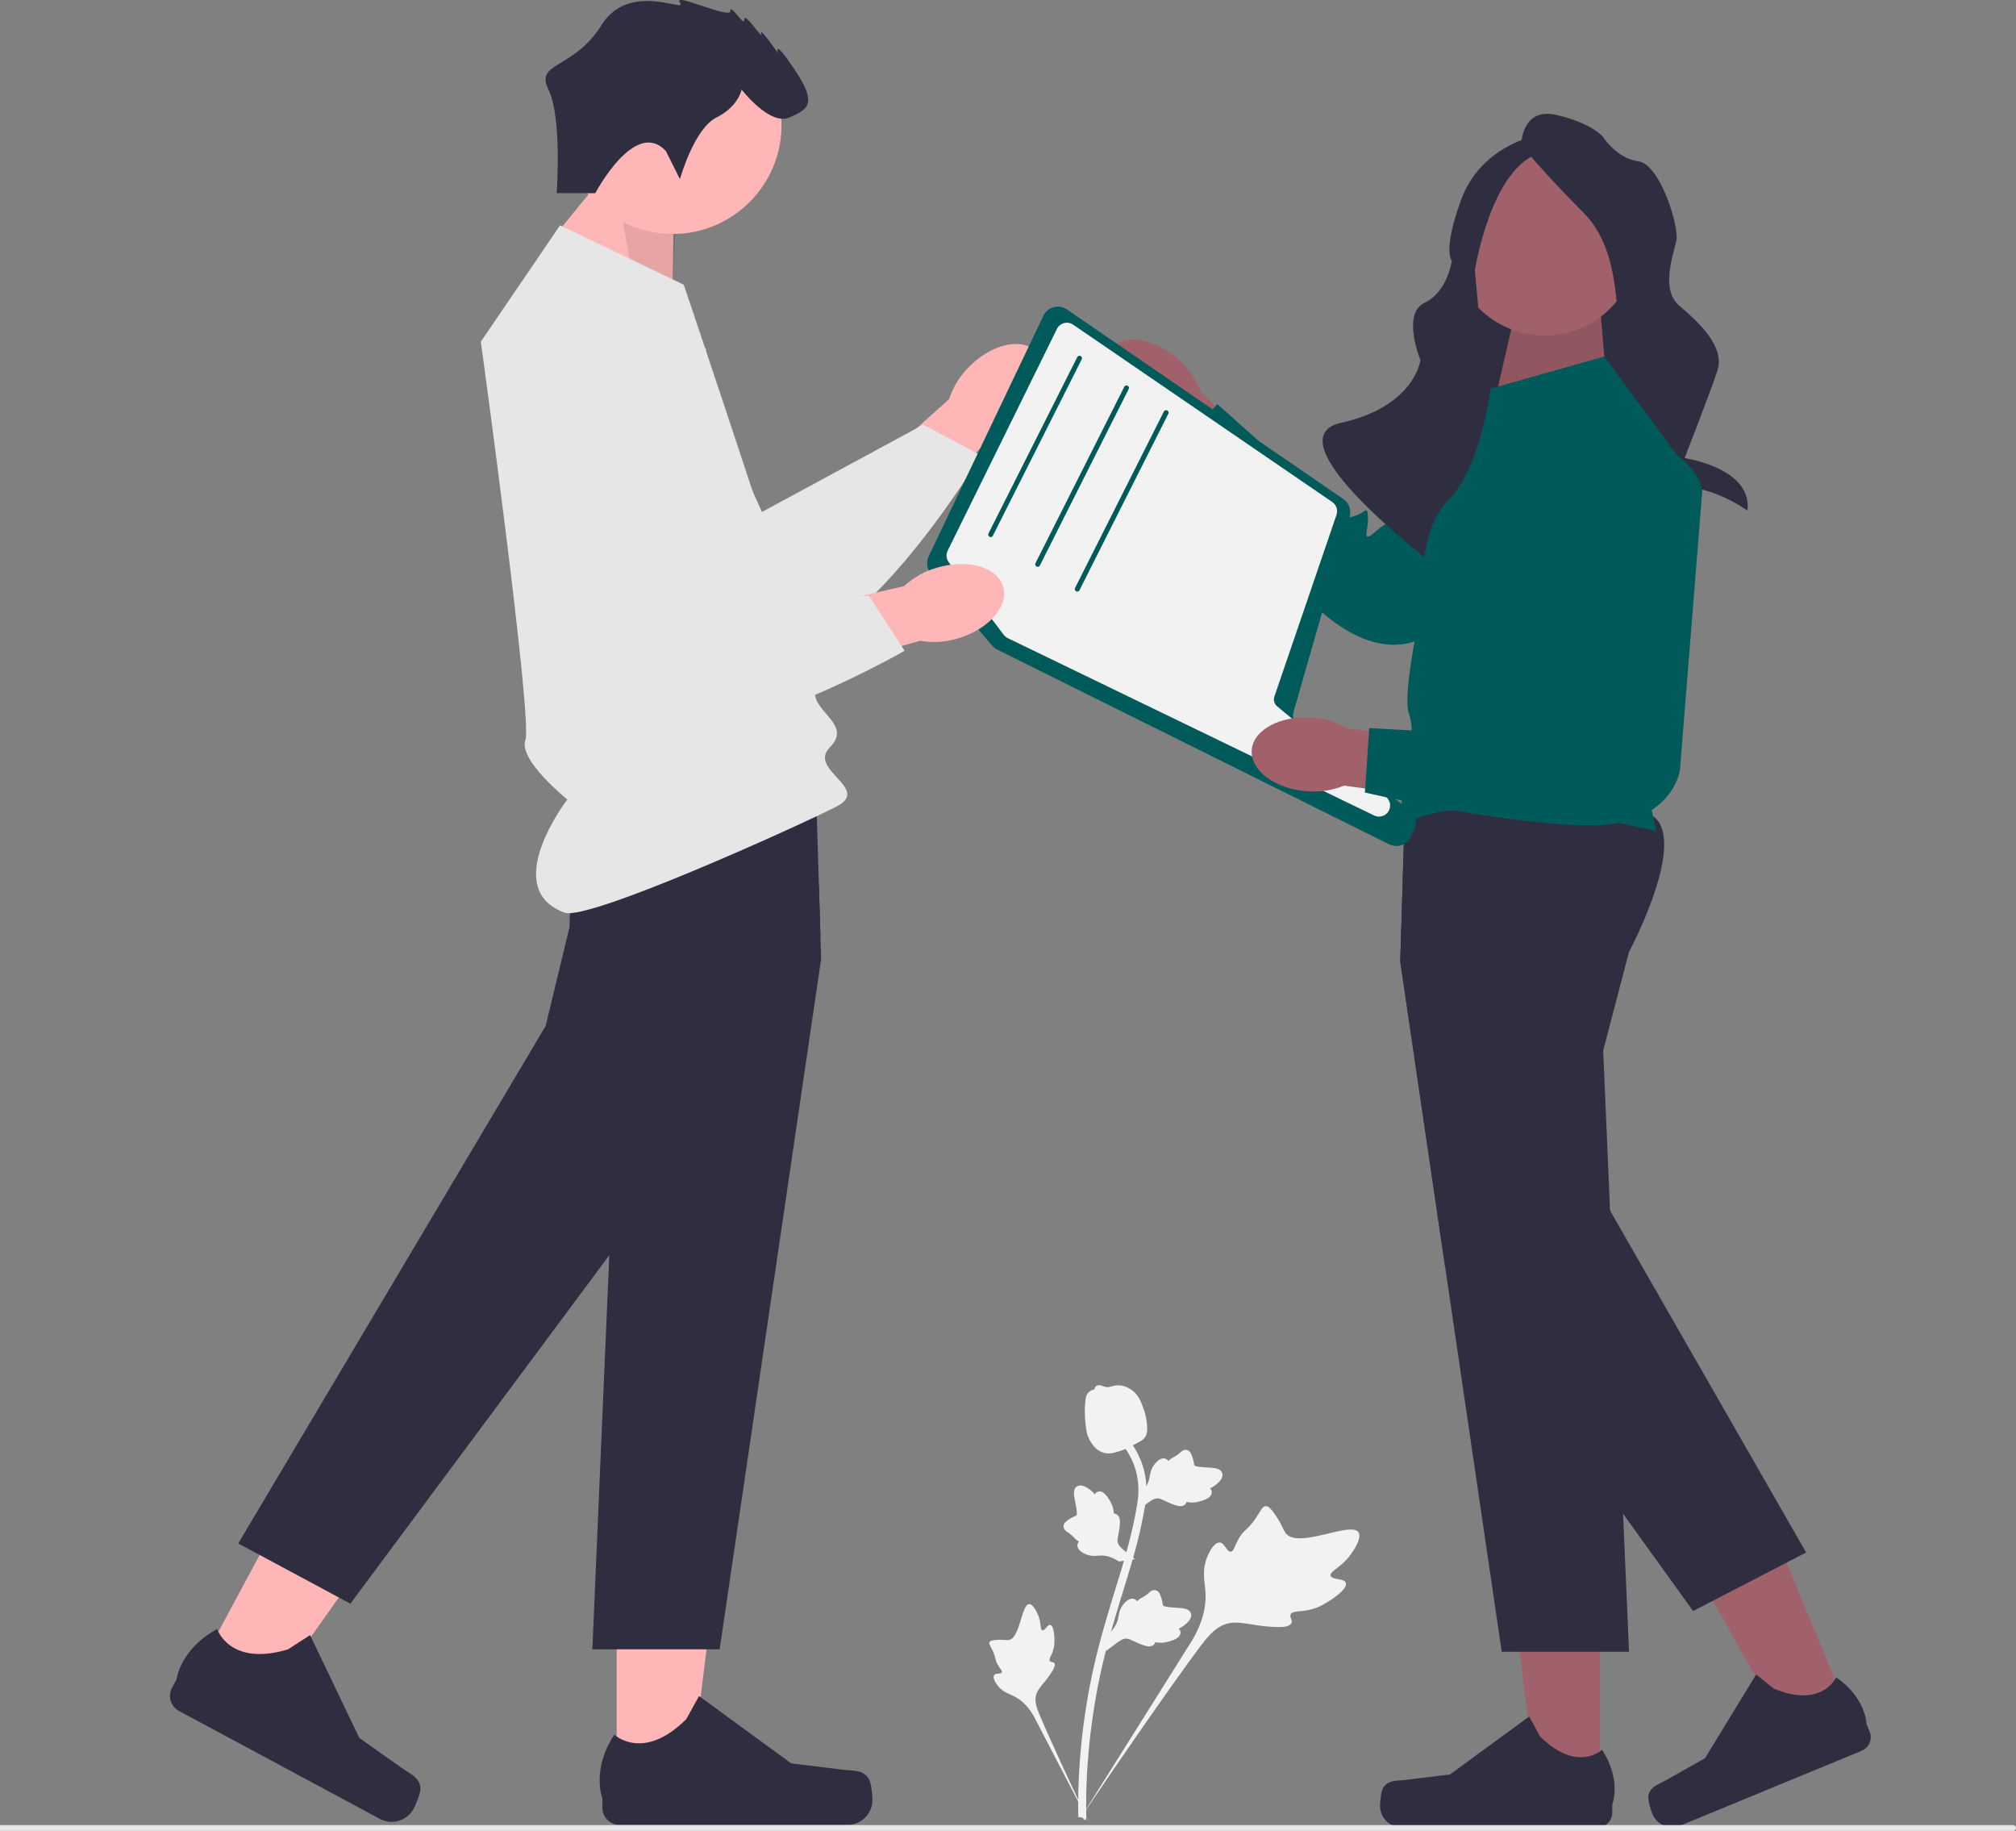 <svg width="239" height="217" viewBox="0 0 239 217" fill="none" xmlns="http://www.w3.org/2000/svg">
<rect x="0" y="0" width="239" height="217" fill="#808080" stroke="none"/>
<g clip-path="url(#clip0_6_214)">
<path d="M114.876 43.482C117.537 40.775 121.091 39.954 122.814 41.647C124.537 43.339 123.776 46.905 121.114 49.612C120.065 50.708 118.77 51.537 117.335 52.03L105.916 63.355L100.713 57.886L112.522 47.302C112.99 45.859 113.797 44.549 114.876 43.482Z" fill="#FFB6B6"/>
<path d="M78.358 34.134L90.33 60.68L109.448 50.337L116.29 53.967C116.29 53.967 100.661 80.082 89.96 77.109C79.26 74.136 60.258 47.18 63.681 38.861C67.105 30.541 78.358 34.134 78.358 34.134Z" fill="#E6E6E6"/>
<path d="M133.855 49.119C131.076 46.534 130.157 43.005 131.804 41.238C133.45 39.47 137.036 40.133 139.816 42.719C140.941 43.737 141.805 45.009 142.337 46.429L153.975 57.529L148.647 62.877L137.74 51.366C136.284 50.938 134.952 50.167 133.855 49.119Z" fill="#A0616A"/>
<path d="M192.476 50.83L170.013 74.733C170.013 74.733 164.969 79.722 156.67 72.528C148.371 65.333 139.144 53.53 139.144 53.53L144.32 47.899L153.489 56.076C153.489 56.076 158.933 58.265 159.311 59.682C159.69 61.098 158.632 61.684 160.332 61.23C162.033 60.776 162.066 59.764 162.173 61.299C162.28 62.835 161.241 64.63 163.206 62.892C165.17 61.153 165.757 62.211 165.757 62.211L180.114 43.202C180.114 43.202 189.391 35.87 192.058 42.443C194.725 49.015 192.476 50.83 192.476 50.83Z" fill="#005A5A"/>
<path d="M73.108 211.057L81.838 211.056L85.99 177.401L73.106 177.401L73.108 211.057Z" fill="#FFB6B6"/>
<path d="M103.017 210.859C103.289 211.317 103.432 212.793 103.432 213.326C103.432 214.961 102.106 216.287 100.469 216.287H73.434C72.318 216.287 71.413 215.382 71.413 214.267V213.142C71.413 213.142 70.076 209.76 72.829 205.593C72.829 205.593 76.251 208.856 81.365 203.745L82.873 201.015L93.788 208.994L99.839 209.738C101.162 209.901 102.336 209.713 103.017 210.859Z" fill="#2F2E41"/>
<path d="M173.721 55.745H195.355V23.794L173.721 23.794V55.745Z" fill="#2F2E41"/>
<path d="M190.499 46.003L189.742 36.852H179.668L177.435 46.547L190.499 46.003Z" fill="#A0616A"/>
<path opacity="0.1" d="M190.499 46.003L189.742 36.852H179.668L177.435 46.547L190.499 46.003Z" fill="black"/>
<path d="M79.714 35.837L79.89 24.069L72.629 19.545L64.734 29.198L79.714 35.837Z" fill="#FFB6B6"/>
<path opacity="0.1" d="M79.714 35.837L80.184 24.362L72.629 19.545L75.196 33.746L79.714 35.837Z" fill="black"/>
<path d="M183.118 39.763C189.2 39.763 194.13 34.836 194.13 28.757C194.13 22.678 189.2 17.751 183.118 17.751C177.037 17.751 172.107 22.678 172.107 28.757C172.107 34.836 177.037 39.763 183.118 39.763Z" fill="#A0616A"/>
<path d="M180.341 17.178C180.341 17.178 180.341 12.659 184.538 13.628C188.736 14.596 190.028 16.21 190.028 16.21C190.028 16.21 191.642 18.791 194.225 19.114C196.808 19.437 199.069 26.86 198.746 28.474C198.423 30.087 196.808 34.283 199.069 36.219C201.329 38.156 204.558 41.06 203.589 43.965C202.621 46.87 199.714 54.293 199.714 54.293C199.714 54.293 207.82 55.477 207.158 60.533C207.158 60.533 203.266 57.52 198.1 57.52C192.934 57.52 193.579 48.152 193.579 48.152C193.579 48.152 193.257 42.352 192.288 40.738C191.319 39.124 192.611 30.087 187.767 25.246C182.924 20.405 180.341 17.178 180.341 17.178Z" fill="#2F2E41"/>
<path d="M181.632 16.21C181.632 16.21 175.497 17.501 173.237 23.633C170.977 29.765 172.118 30.906 172.118 30.906C172.118 30.906 171.619 34.598 168.876 35.893C166.133 37.188 168.393 42.674 168.393 42.674C168.393 42.674 167.748 48.161 159.029 50.097C150.311 52.034 169.962 66.883 169.962 66.883C169.962 66.883 168.549 59.875 177.591 59.552C186.632 59.229 175.82 42.674 175.82 42.674L174.851 32.024C174.851 32.024 176.789 19.76 182.601 18.146C188.413 16.532 181.632 16.21 181.632 16.21Z" fill="#2F2E41"/>
<path d="M79.736 27.731C86.868 27.731 92.649 21.952 92.649 14.824C92.649 7.696 86.868 1.917 79.736 1.917C72.605 1.917 66.823 7.696 66.823 14.824C66.823 21.952 72.605 27.731 79.736 27.731Z" fill="#FFB6B6"/>
<path d="M97.347 113.657L85.318 195.474H70.226L72.233 148.771L73.289 124.214L70.226 112.525C70.226 112.525 68.829 109.927 67.653 106.777C66.327 103.223 65.279 98.962 66.834 96.942C67.406 96.197 68.894 95.645 70.915 95.235C72.15 94.983 73.588 94.786 75.14 94.634C84.065 93.751 96.76 94.302 96.76 94.302L97.083 104.947L97.262 110.891L97.347 113.657Z" fill="#2F2E41"/>
<path d="M23.404 198.021L31.095 202.15L50.689 174.467L39.339 168.373L23.404 198.021Z" fill="#FFB6B6"/>
<path d="M49.845 211.996C49.868 212.527 49.295 213.896 49.043 214.365C48.268 215.805 46.472 216.346 45.03 215.572L21.215 202.783C20.232 202.255 19.863 201.03 20.391 200.047L20.924 199.056C20.924 199.056 21.347 195.445 25.746 193.076C25.746 193.076 27.215 197.57 34.14 195.486L36.761 193.794L42.599 205.987L47.576 209.505C48.665 210.274 49.788 210.664 49.845 211.996Z" fill="#2F2E41"/>
<path d="M97.262 110.892L90.878 123.686L72.233 148.771L41.538 190.069L28.244 182.932L64.684 121.607L67.524 109.859C67.524 109.859 67.524 108.59 67.653 106.777C67.905 103.191 68.662 97.475 70.915 95.235C71.22 94.93 71.552 94.689 71.913 94.528C72.591 94.223 73.717 94.296 75.14 94.634C81.084 96.053 92.178 102.15 97.083 104.947L97.262 110.892Z" fill="#2F2E41"/>
<path d="M189.679 212.083L182.173 212.083L178.603 183.145L189.681 183.146L189.679 212.083Z" fill="#A0616A"/>
<path d="M163.963 211.913C163.729 212.307 163.606 213.576 163.606 214.034C163.606 215.44 164.746 216.58 166.153 216.58H189.398C190.358 216.58 191.136 215.802 191.136 214.843V213.876C191.136 213.876 192.286 210.969 189.919 207.385C189.919 207.385 186.976 210.191 182.579 205.797L181.283 203.449L171.898 210.309L166.696 210.949C165.557 211.089 164.548 210.928 163.963 211.913Z" fill="#2F2E41"/>
<path d="M219.248 203.242L212.309 206.103L197.965 180.715L208.206 176.492L219.248 203.242Z" fill="#A0616A"/>
<path d="M195.411 212.889C195.345 213.342 195.716 214.563 195.89 214.986C196.427 216.286 197.916 216.905 199.217 216.368L220.704 207.506C221.592 207.14 222.014 206.125 221.648 205.238L221.279 204.344C221.279 204.344 221.232 201.218 217.676 198.808C217.676 198.808 216.027 202.524 210.286 200.138L208.191 198.462L202.134 208.382L197.569 210.957C196.571 211.52 195.576 211.755 195.411 212.889Z" fill="#2F2E41"/>
<path d="M193.123 112.818L190.06 124.507L190.875 143.475L192.228 174.979L192.266 175.867L192.419 179.41L193.123 195.767H178.031L171.312 150.07L166.001 113.95L166.559 95.557L166.588 94.596C166.588 94.596 193.581 93.422 196.514 97.235C199.448 101.047 193.123 112.818 193.123 112.818Z" fill="#2F2E41"/>
<path d="M214.121 184.008L211.563 185.33L202.101 190.225L200.716 190.94L192.419 179.41L171.312 150.07L166.001 113.95L166.559 95.557C168.947 94.798 170.857 94.487 171.825 94.939C176.185 96.977 175.977 110.337 175.977 110.337L178.632 122.126L190.875 143.475L214.121 184.008Z" fill="#2F2E41"/>
<path d="M159.552 187.615C159.357 187.021 157.885 187.282 157.744 186.751C157.603 186.222 159.016 185.778 160.099 184.286C160.294 184.017 161.525 182.322 161.053 181.609C160.158 180.257 153.932 183.623 152.437 181.734C152.109 181.32 151.974 180.608 150.997 179.283C150.608 178.756 150.359 178.502 150.061 178.51C149.638 178.52 149.487 179.049 148.822 180.007C147.825 181.443 147.466 181.263 146.809 182.439C146.322 183.313 146.264 183.871 145.913 183.904C145.415 183.951 145.21 182.863 144.602 182.821C143.982 182.778 143.361 183.852 143.054 184.692C142.476 186.268 142.834 187.472 142.913 188.672C142.999 189.977 142.797 191.886 141.379 194.337L128.005 215.635C130.877 211.293 139.03 199.454 142.315 195.111C143.264 193.857 144.283 192.598 145.851 192.361C147.361 192.133 149.199 192.88 151.763 192.837C152.063 192.832 152.896 192.807 153.099 192.365C153.267 192 152.851 191.683 153.002 191.34C153.205 190.879 154.119 191.077 155.364 190.771C156.242 190.555 156.839 190.199 157.352 189.893C157.506 189.801 159.81 188.406 159.552 187.615Z" fill="#F2F2F2"/>
<path d="M124.522 192.588C124.174 192.511 123.878 193.309 123.576 193.225C123.276 193.141 123.465 192.32 123.045 191.359C122.969 191.185 122.492 190.092 122.006 190.118C121.084 190.167 120.94 194.193 119.581 194.381C119.283 194.422 118.895 194.283 117.962 194.38C117.591 194.419 117.395 194.468 117.312 194.616C117.196 194.827 117.411 195.054 117.69 195.656C118.108 196.559 117.915 196.684 118.304 197.345C118.592 197.836 118.85 198.026 118.764 198.208C118.644 198.465 118.05 198.252 117.854 198.538C117.654 198.83 118.003 199.444 118.326 199.838C118.934 200.575 119.628 200.748 120.24 201.055C120.906 201.389 121.785 202.039 122.579 203.442L129.179 216.148C127.875 213.486 124.414 206.07 123.229 203.206C122.887 202.379 122.563 201.516 122.9 200.678C123.223 199.871 124.12 199.186 124.839 197.915C124.923 197.766 125.151 197.35 124.993 197.124C124.862 196.936 124.586 197.049 124.461 196.875C124.294 196.643 124.654 196.252 124.863 195.552C125.011 195.06 125.008 194.664 125.006 194.324C125.005 194.222 124.985 192.689 124.522 192.588Z" fill="#F2F2F2"/>
<path d="M131.106 195.688L131.313 193.774L131.441 193.653C132.029 193.097 132.397 192.508 132.536 191.902C132.557 191.805 132.575 191.708 132.592 191.609C132.661 191.215 132.746 190.726 133.125 190.218C133.337 189.934 133.897 189.294 134.475 189.518C134.631 189.576 134.737 189.678 134.81 189.785C134.828 189.766 134.847 189.748 134.867 189.727C135.117 189.485 135.291 189.396 135.46 189.311C135.589 189.245 135.723 189.177 135.948 188.996C136.048 188.917 136.127 188.846 136.194 188.786C136.397 188.605 136.656 188.393 137.011 188.477C137.388 188.58 137.517 188.939 137.603 189.177C137.756 189.601 137.803 189.893 137.834 190.086C137.846 190.157 137.859 190.236 137.869 190.262C137.951 190.47 138.986 190.524 139.375 190.546C140.251 190.594 141.008 190.635 141.191 191.234C141.321 191.662 141.049 192.13 140.358 192.66C140.142 192.825 139.927 192.939 139.739 193.024C139.855 193.133 139.947 193.281 139.952 193.483C139.965 193.961 139.474 194.328 138.494 194.575C138.251 194.638 137.923 194.72 137.495 194.699C137.293 194.689 137.116 194.658 136.965 194.629C136.943 194.715 136.901 194.804 136.827 194.889C136.609 195.139 136.257 195.202 135.778 195.061C135.251 194.914 134.833 194.715 134.465 194.539C134.144 194.386 133.867 194.255 133.634 194.219C133.202 194.159 132.798 194.425 132.315 194.781L131.106 195.688Z" fill="#F2F2F2"/>
<path d="M134.558 184.785L132.653 185.07L132.504 184.977C131.817 184.549 131.153 184.342 130.532 184.363C130.433 184.366 130.334 184.374 130.234 184.382C129.835 184.416 129.34 184.457 128.752 184.22C128.424 184.087 127.663 183.707 127.733 183.092C127.75 182.926 127.821 182.799 127.906 182.701C127.883 182.688 127.86 182.674 127.836 182.66C127.538 182.48 127.408 182.334 127.282 182.193C127.186 182.084 127.086 181.972 126.854 181.8C126.752 181.724 126.663 181.665 126.588 181.616C126.362 181.466 126.091 181.269 126.082 180.904C126.086 180.514 126.401 180.298 126.609 180.154C126.981 179.899 127.251 179.779 127.43 179.7C127.496 179.671 127.57 179.639 127.592 179.622C127.772 179.49 127.562 178.476 127.485 178.093C127.308 177.235 127.156 176.492 127.69 176.164C128.071 175.929 128.593 176.074 129.281 176.608C129.496 176.774 129.661 176.953 129.79 177.113C129.867 176.974 129.987 176.847 130.181 176.791C130.64 176.657 131.12 177.039 131.608 177.923C131.73 178.143 131.892 178.439 131.981 178.859C132.022 179.056 132.037 179.235 132.048 179.388C132.136 179.388 132.233 179.405 132.334 179.456C132.631 179.603 132.782 179.928 132.767 180.426C132.758 180.973 132.671 181.427 132.594 181.828C132.527 182.178 132.471 182.479 132.495 182.713C132.547 183.146 132.907 183.468 133.374 183.845L134.558 184.785Z" fill="#F2F2F2"/>
<path d="M134.815 179.066L135.022 177.152L135.15 177.032C135.738 176.476 136.106 175.886 136.245 175.28C136.267 175.184 136.284 175.086 136.301 174.987C136.37 174.593 136.455 174.104 136.834 173.596C137.046 173.313 137.606 172.673 138.184 172.896C138.34 172.955 138.446 173.056 138.519 173.163C138.537 173.144 138.556 173.126 138.576 173.106C138.826 172.863 139.001 172.774 139.169 172.689C139.298 172.623 139.432 172.555 139.658 172.375C139.757 172.295 139.836 172.224 139.903 172.164C140.106 171.983 140.365 171.771 140.721 171.855C141.097 171.958 141.226 172.317 141.312 172.555C141.465 172.979 141.512 173.271 141.544 173.464C141.555 173.535 141.568 173.615 141.578 173.64C141.66 173.848 142.695 173.902 143.085 173.924C143.96 173.972 144.718 174.013 144.9 174.612C145.03 175.041 144.758 175.508 144.067 176.038C143.851 176.203 143.636 176.317 143.448 176.402C143.564 176.511 143.656 176.66 143.661 176.862C143.674 177.34 143.183 177.706 142.203 177.954C141.96 178.016 141.632 178.098 141.204 178.077C141.002 178.067 140.825 178.036 140.674 178.008C140.652 178.093 140.61 178.183 140.536 178.267C140.318 178.517 139.966 178.58 139.488 178.44C138.96 178.293 138.543 178.093 138.175 177.917C137.853 177.764 137.576 177.633 137.343 177.597C136.911 177.537 136.507 177.804 136.025 178.159L134.815 179.066Z" fill="#F2F2F2"/>
<path d="M128.637 215.744L128.3 215.412L127.832 215.362C127.834 215.318 127.831 215.215 127.828 215.054C127.81 214.174 127.754 211.494 128.127 207.376C128.388 204.501 128.824 201.583 129.422 198.702C130.022 195.815 130.644 193.668 131.144 191.942C131.521 190.64 131.902 189.405 132.273 188.203C133.265 184.989 134.201 181.954 134.781 178.492C134.911 177.719 135.181 176.11 134.629 174.211C134.309 173.11 133.761 172.073 132.999 171.131L133.736 170.536C134.576 171.577 135.182 172.725 135.538 173.948C136.15 176.053 135.856 177.806 135.715 178.649C135.125 182.172 134.179 185.237 133.178 188.481C132.808 189.679 132.428 190.909 132.053 192.205C131.558 193.915 130.941 196.044 130.349 198.893C129.758 201.74 129.328 204.623 129.07 207.461C128.701 211.527 128.757 214.167 128.775 215.035C128.784 215.498 128.786 215.595 128.637 215.744Z" fill="#F2F2F2"/>
<path d="M130.977 172.22C130.939 172.212 130.901 172.202 130.863 172.191C130.086 171.973 129.462 171.34 129.009 170.309C128.797 169.825 128.747 169.315 128.647 168.298C128.632 168.141 128.563 167.347 128.648 166.295C128.703 165.608 128.777 165.332 128.964 165.115C129.172 164.874 129.452 164.736 129.748 164.666C129.756 164.575 129.785 164.486 129.844 164.402C130.088 164.052 130.495 164.196 130.716 164.271C130.828 164.311 130.966 164.361 131.122 164.388C131.368 164.43 131.514 164.387 131.736 164.323C131.948 164.261 132.212 164.185 132.577 164.191C133.296 164.201 133.829 164.524 134.004 164.631C134.929 165.186 135.249 166.072 135.618 167.099C135.692 167.304 135.935 168.048 135.992 169.005C136.033 169.696 135.942 169.979 135.839 170.181C135.627 170.597 135.302 170.789 134.496 171.195C133.654 171.619 133.231 171.832 132.885 171.941C132.079 172.194 131.573 172.353 130.977 172.22Z" fill="#F2F2F2"/>
<path d="M239 216.656C239 216.846 238.846 217 238.656 217H0V216.312H238.656C238.846 216.312 239 216.466 239 216.656Z" fill="#E6E6E6"/>
<path d="M66.394 26.708L81.064 33.746C81.064 33.746 96.614 79.786 96.614 82.132C96.614 84.478 101.015 85.945 98.374 88.584C95.734 91.223 103.289 93.458 99.218 95.567C95.147 97.675 69.751 109.206 66.927 108.166C59.138 105.298 67.257 94.76 67.257 94.76C67.257 94.76 61.406 90.05 62.287 87.704C63.167 85.358 57.005 40.491 57.005 40.491L66.394 26.708Z" fill="#E6E6E6"/>
<path d="M78.948 17.915L80.609 21.235C80.609 21.235 82.269 15.259 84.927 13.931C87.584 12.603 87.917 10.611 87.917 10.611C87.917 10.611 91.238 14.927 93.564 13.931C95.889 12.935 96.885 12.271 94.228 8.287C91.571 4.303 92.235 6.295 92.235 6.295C92.235 6.295 89.91 2.975 90.242 3.971C90.574 4.967 88.249 1.314 88.249 2.31C88.249 3.307 86.588 0.318 86.588 1.314C86.588 2.31 79.612 -1.01 80.609 0.318C81.605 1.646 74.629 -2.338 71.308 2.975C67.986 8.287 63.38 7.304 65.018 10.618C66.657 13.931 65.993 22.896 65.993 22.896H70.574C70.574 22.896 75.294 13.931 78.948 17.915Z" fill="#2F2E41"/>
<path d="M176.71 46.062L176.979 45.986L190.207 42.25L200.769 56.62L193.727 86.531L196.368 98.555C196.368 98.555 174.95 92.983 166.442 97.675C166.442 97.675 165.855 95.001 166.442 93.698C167.028 92.396 167.909 86.977 167.028 84.555C166.148 82.132 168.789 70.696 168.789 70.696C168.789 70.696 167.909 63.071 171.723 59.259C175.537 55.447 176.71 46.062 176.71 46.062Z" fill="#005A5A"/>
<path d="M164.697 100.074L118.217 76.986C117.986 76.871 117.784 76.713 117.617 76.516L110.364 67.973C109.883 67.406 109.779 66.607 110.099 65.936L123.698 37.419C123.936 36.919 124.38 36.55 124.915 36.407C125.45 36.263 126.019 36.36 126.476 36.673L159.255 59.147C159.928 59.609 160.229 60.445 160.003 61.229L153.348 84.377C153.166 85.011 153.398 85.701 153.925 86.097L167.091 95.966C167.8 96.498 168.045 97.467 167.673 98.271L167.257 99.173C167.041 99.641 166.654 99.993 166.168 100.164C165.962 100.237 165.749 100.273 165.537 100.273C165.249 100.273 164.963 100.206 164.697 100.074Z" fill="#005A5A"/>
<path d="M164.326 94.455L151.387 83.695C151.276 83.602 151.188 83.487 151.126 83.361C151.009 83.124 150.986 82.839 151.074 82.578L158.447 61.015C158.637 60.458 158.432 59.836 157.945 59.502L127.226 38.482C126.913 38.265 126.519 38.197 126.15 38.294C125.777 38.391 125.469 38.643 125.299 38.986L112.348 65.27C112.152 65.666 112.167 66.121 112.384 66.499C112.41 66.552 112.442 66.602 112.48 66.649L118.994 75.241C119.12 75.405 119.284 75.54 119.469 75.631L162.909 96.654C163.091 96.742 163.288 96.786 163.484 96.786C163.824 96.786 164.165 96.654 164.417 96.399C164.446 96.367 164.476 96.337 164.505 96.302C164.71 96.053 164.816 95.733 164.801 95.408C164.784 95.038 164.611 94.692 164.326 94.455Z" fill="#F2F2F2"/>
<path d="M117.444 63.657C117.552 63.657 117.655 63.599 117.707 63.496L128.237 42.587C128.309 42.442 128.251 42.266 128.106 42.193C127.961 42.12 127.785 42.178 127.712 42.323L117.183 63.232C117.11 63.377 117.168 63.553 117.313 63.626C117.355 63.648 117.4 63.657 117.444 63.657Z" fill="#005A5A"/>
<path d="M123.019 67.177C123.126 67.177 123.23 67.118 123.281 67.015L133.811 46.106C133.884 45.961 133.826 45.785 133.681 45.712C133.536 45.639 133.36 45.698 133.287 45.842L122.757 66.751C122.684 66.896 122.743 67.072 122.887 67.145C122.93 67.166 122.975 67.177 123.019 67.177Z" fill="#005A5A"/>
<path d="M127.713 70.109C127.821 70.109 127.924 70.05 127.976 69.948L138.505 49.038C138.578 48.894 138.52 48.717 138.375 48.645C138.23 48.571 138.054 48.63 137.981 48.775L127.451 69.684C127.379 69.829 127.437 70.005 127.582 70.078C127.624 70.099 127.669 70.109 127.713 70.109Z" fill="#005A5A"/>
<path d="M111.094 67.277C114.735 66.202 118.241 67.208 118.925 69.524C119.609 71.84 117.213 74.588 113.57 75.663C112.121 76.112 110.586 76.208 109.092 75.943L93.609 80.303L91.716 72.997L107.181 69.474C108.291 68.44 109.633 67.686 111.094 67.277Z" fill="#FFB6B6"/>
<path d="M83.708 41.384L81.281 70.402L103.019 70.636L107.238 77.129C107.238 77.129 80.89 92.377 72.979 84.586C65.068 76.794 61.548 44.008 68.581 38.396C75.615 32.784 83.708 41.384 83.708 41.384Z" fill="#E6E6E6"/>
<path d="M154.917 93.778C151.132 93.493 148.21 91.309 148.392 88.901C148.574 86.494 151.79 84.773 155.577 85.059C157.091 85.152 158.561 85.607 159.863 86.384L175.888 87.794L175.065 95.296L159.355 93.11C157.951 93.683 156.429 93.912 154.917 93.778Z" fill="#A0616A"/>
<path d="M201.781 58.536L199.162 91.226C199.162 91.226 198.337 98.271 187.361 97.829C176.384 97.388 161.804 93.924 161.804 93.924L162.331 86.296L174.6 86.962C174.6 86.962 180.22 85.275 181.401 86.146C182.581 87.016 182.121 88.134 183.166 86.718C184.211 85.302 183.604 84.491 184.647 85.624C185.689 86.757 185.999 88.808 186.448 86.223C186.897 83.639 188.016 84.1 188.016 84.1L187.359 60.292C187.359 60.292 190.026 48.775 196.215 52.246C202.404 55.716 201.781 58.536 201.781 58.536Z" fill="#005A5A"/>
</g>
<defs>
<clipPath id="clip0_6_214">
<rect width="239" height="217" fill="white"/>
</clipPath>
</defs>
</svg>
